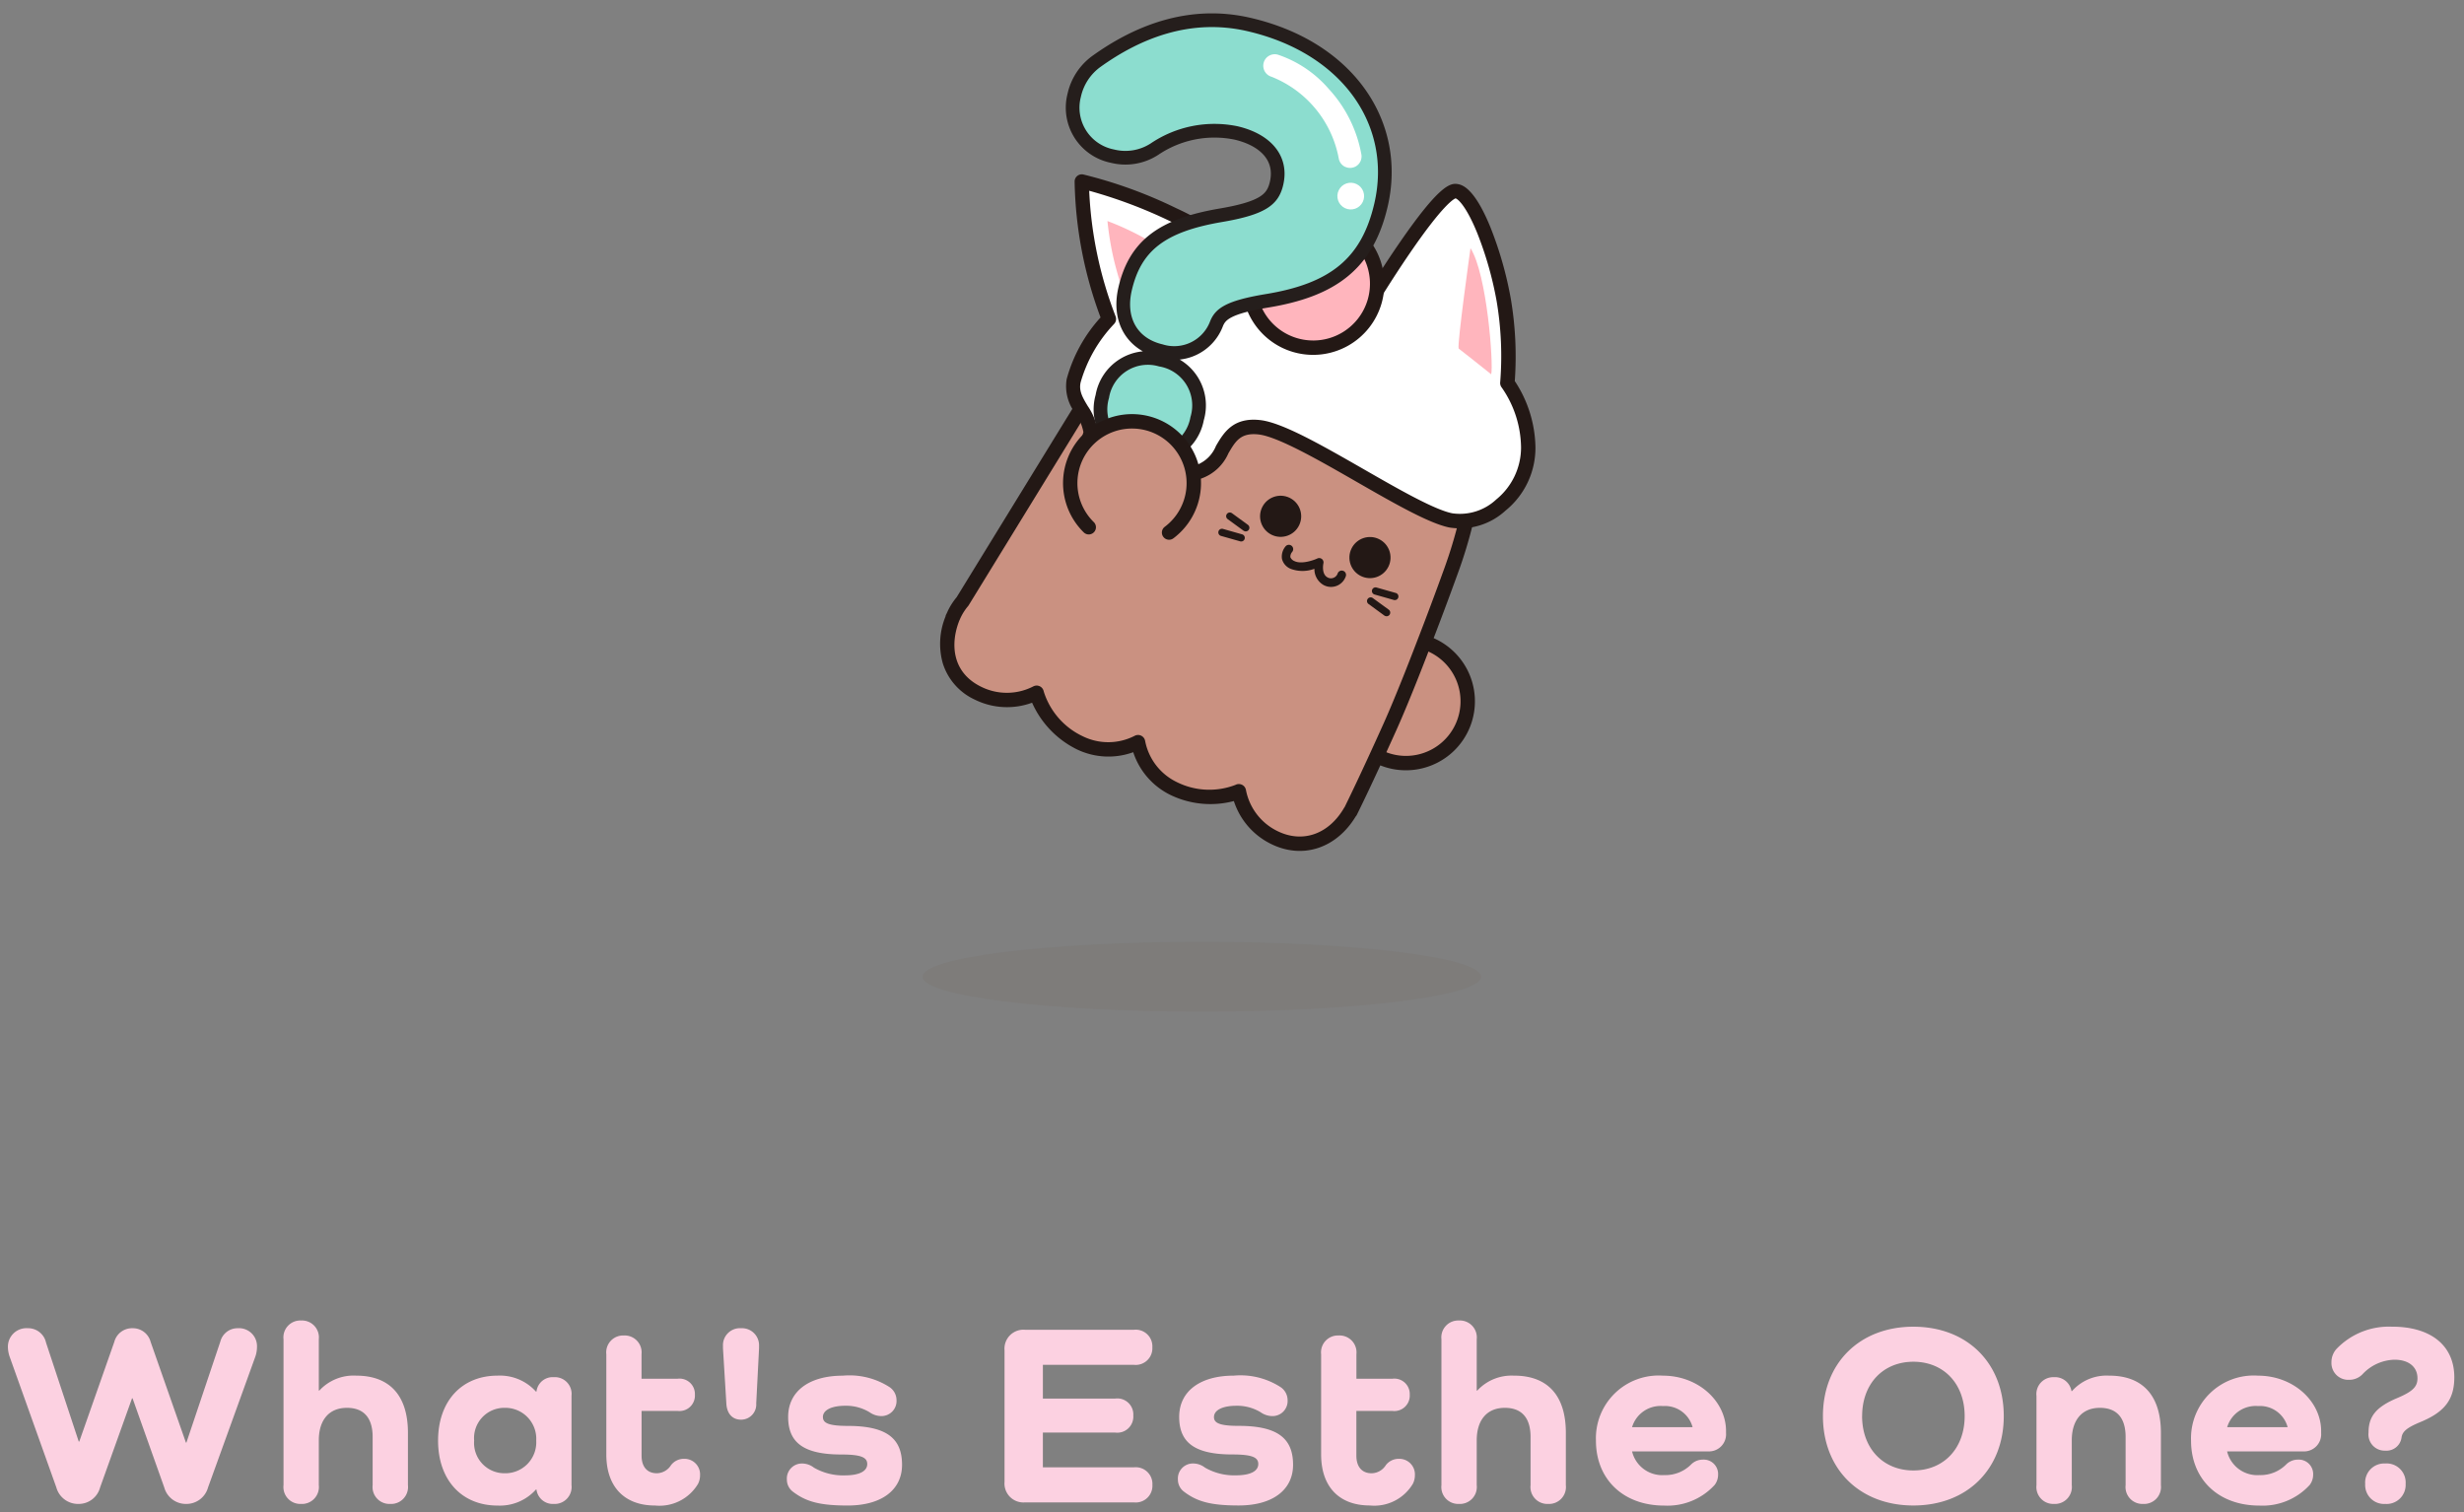 <svg xmlns="http://www.w3.org/2000/svg" xmlns:xlink="http://www.w3.org/1999/xlink" width="220" height="135" viewBox="0 0 220 135">
  <rect x="0" y="0" width="220" height="135" fill="#808080" stroke="none"/>
  <defs>
    <clipPath id="clip-path">
      <rect id="長方形_432273" data-name="長方形 432273" width="220" height="135" transform="translate(-19001 -11264)" fill="#fff" stroke="#707070" stroke-width="1"/>
    </clipPath>
    <clipPath id="clip-path-2">
      <rect id="長方形_432272" data-name="長方形 432272" width="87" height="92" transform="translate(0.43 -0.189)" fill="#fff" stroke="#707070" stroke-width="1"/>
    </clipPath>
  </defs>
  <g id="マスクグループ_1111042" data-name="マスクグループ 1111042" transform="translate(19001 11264)" clip-path="url(#clip-path)">
    <g id="グループ_1125300" data-name="グループ 1125300">
      <g id="マスクグループ_1111041" data-name="マスクグループ 1111041" transform="translate(-18934.43 -11263.811)" clip-path="url(#clip-path-2)">
        <g id="グループ_1125299" data-name="グループ 1125299" transform="translate(6.814 -2.65)">
          <ellipse id="楕円形_249778" data-name="楕円形 249778" cx="24.93" cy="3.116" rx="24.93" ry="3.116" transform="translate(8.993 86.547)" fill="#5b2e02" opacity="0.05"/>
          <g id="アートワーク_81" data-name="アートワーク 81" transform="matrix(0.899, 0.438, -0.438, 0.899, 39.378, 41.406)">
            <g id="グループ_1125298" data-name="グループ 1125298" transform="translate(-28.005 -32.409)">
              <g id="グループ_1125297" data-name="グループ 1125297" transform="translate(0 0)">
                <g id="グループ_1125286" data-name="グループ 1125286" transform="translate(44.406 41.93)">
                  <path id="手" d="M1.394,1.18A5.517,5.517,0,1,1,0,8.231" transform="translate(0.642 0.645)" fill="#ca9181"/>
                  <path id="パス_1167086" data-name="パス 1167086" d="M5.449,12.324A6.177,6.177,0,0,1,.083,9.191.642.642,0,0,1,1.2,8.56,4.874,4.874,0,1,0,2.432,2.33a.642.642,0,1,1-.793-1.01,6.159,6.159,0,0,1,9.595,6.942,6.171,6.171,0,0,1-5.786,4.063Z" transform="translate(0 0)" fill="#231815"/>
                </g>
                <g id="グループ_1125287" data-name="グループ 1125287" transform="translate(9.551 26.879)">
                  <path id="肉体" d="M38.862,15.55q-.274-3.318-.7-7.371A41.167,41.167,0,0,0,36.432,0H7.047A4.279,4.279,0,0,0,2.714,3.769L.166,29.9A5.229,5.229,0,0,0,0,31.2q0,.151.009.3L0,31.592H.015c.209,2.83,1.973,5.063,4.99,5.063a5.786,5.786,0,0,0,4.682-2.331,7.255,7.255,0,0,0,5.388,2.331,5.786,5.786,0,0,0,4.682-2.331,5.786,5.786,0,0,0,4.682,2.331,7.111,7.111,0,0,0,5.324-2.331,5.786,5.786,0,0,0,4.682,2.331c3.017,0,4.845-2.234,5.054-5.063h.015s.036-2.648-.14-8.342C39.28,20.179,38.862,15.55,38.862,15.55Z" transform="translate(0.642 0.642)" fill="#ca9181"/>
                  <path id="パス_1167087" data-name="パス 1167087" d="M35.087,37.939a6.488,6.488,0,0,1-4.7-1.99,8.209,8.209,0,0,1-5.311,1.99A6.49,6.49,0,0,1,20.4,35.963a6.49,6.49,0,0,1-4.682,1.976,8.479,8.479,0,0,1-5.372-1.993,6.488,6.488,0,0,1-4.7,1.993,5.316,5.316,0,0,1-4.019-1.676,6.422,6.422,0,0,1-1.6-3.842A.641.641,0,0,1,0,32.172l0-.042c0-.1-.007-.192-.007-.286a5.886,5.886,0,0,1,.173-1.417L2.717,4.349A4.9,4.9,0,0,1,7.689,0H37.074a.642.642,0,0,1,.607.432,41.428,41.428,0,0,1,1.762,8.321c.271,2.543.506,5.027.7,7.384.012.135.421,4.711.514,7.736.174,5.642.14,8.343.14,8.37a.639.639,0,0,1-.028.18C40.467,35.729,38.2,37.939,35.087,37.939Zm-4.682-3.615a.642.642,0,0,1,.518.263,5.16,5.16,0,0,0,4.164,2.068c2.481,0,4.213-1.754,4.414-4.469a.664.664,0,0,1,.014-.1c0-.606.011-3.269-.141-8.179-.093-3.016-.506-7.616-.51-7.662v0c-.194-2.347-.428-4.822-.7-7.356a41.937,41.937,0,0,0-1.56-7.605H7.689A3.621,3.621,0,0,0,4,4.474L1.447,30.6a.633.633,0,0,1-.017.1,4.607,4.607,0,0,0-.145,1.147c0,.086,0,.175.008.263,0,.013,0,.026,0,.039s0,.026,0,.04c.16,2.16,1.386,4.469,4.349,4.469a5.16,5.16,0,0,0,4.164-2.068.642.642,0,0,1,1.036,0,6.593,6.593,0,0,0,4.87,2.068,5.161,5.161,0,0,0,4.164-2.068.642.642,0,0,1,1.036,0,5.16,5.16,0,0,0,4.164,2.068,6.505,6.505,0,0,0,4.806-2.068A.642.642,0,0,1,30.405,34.325Z" transform="translate(0 0)" fill="#231815"/>
                </g>
                <g id="耳" transform="translate(2.862 4.492)">
                  <g id="グループ_1125288" data-name="グループ 1125288" transform="translate(0 0)">
                    <path id="パス_1167088" data-name="パス 1167088" d="M17.658,14.176A29.439,29.439,0,0,0,8.593,13,40.832,40.832,0,0,0,0,13.906a35.947,35.947,0,0,0,7.558,9.975,13.142,13.142,0,0,0-.415,6.339c.425,1.783,2.4,1.942,3.331,3.391.589.922-.631,4.92,2.085,4.925,2.206,0,.906-3.877,2.991-4.8,2.364-1.051,3.347.568,5.25-1.155s-.272-4.714,3.082-5.892,15.386.913,18.975,0c3.27-.832,5.127-5.62,3.379-8.883a10.009,10.009,0,0,0-4.2-4.351,29.815,29.815,0,0,0-3.535-6.527C36.15,3.661,31.98-.419,30.439.035S27.81,12.453,27.81,12.453A20.98,20.98,0,0,0,17.658,14.176Z" transform="translate(0.642 0.65)" fill="#fff"/>
                    <path id="パス_1167089" data-name="パス 1167089" d="M13.2,39.828H13.2a2.217,2.217,0,0,1-2.237-1.545,7.5,7.5,0,0,1-.291-2.442,4.747,4.747,0,0,0-.1-1.236A4.311,4.311,0,0,0,9.2,33.419a3.957,3.957,0,0,1-2.04-2.4,13.355,13.355,0,0,1,.306-6.284,36.41,36.41,0,0,1-7.4-9.9.642.642,0,0,1,.426-.9,41.111,41.111,0,0,1,8.742-.928,31.041,31.041,0,0,1,9.037,1.135,22.13,22.13,0,0,1,9.606-1.732c.106-1.048.344-3.24.679-5.441.914-6,1.69-6.706,2.346-6.9.353-.1,1.427-.42,4.338,2.189A32.905,32.905,0,0,1,39.669,7.2,30.687,30.687,0,0,1,43.2,13.641a11.017,11.017,0,0,1,4.249,4.508,7.2,7.2,0,0,1,.079,6.242,6.006,6.006,0,0,1-3.866,3.567c-1.806.46-5.4.215-9.211-.043-3.786-.257-8.076-.548-9.71.026-1.536.54-1.605,1.443-1.7,2.694A4.149,4.149,0,0,1,21.873,33.7a3.61,3.61,0,0,1-3.178.973,4.014,4.014,0,0,0-2.242.292c-.65.289-.841,1.046-1.058,2.167C15.175,38.272,14.874,39.828,13.2,39.828ZM1.6,15.011a35.313,35.313,0,0,0,7.022,9.04.642.642,0,0,1,.182.688,12.574,12.574,0,0,0-.4,5.983c.183.77.761,1.145,1.491,1.621a5.432,5.432,0,0,1,1.756,1.573,3.766,3.766,0,0,1,.3,1.914c.017,1.913.194,2.713,1.246,2.715h0c.5,0,.667-.295.93-1.652.217-1.12.486-2.514,1.8-3.1a5.275,5.275,0,0,1,2.873-.4,2.36,2.36,0,0,0,2.208-.646,3.019,3.019,0,0,0,.745-2.215c.1-1.332.229-2.99,2.555-3.807,1.883-.662,5.934-.387,10.223-.1,3.539.24,7.2.488,8.807.079a4.742,4.742,0,0,0,3.008-2.84,5.986,5.986,0,0,0-.036-5.118,9.521,9.521,0,0,0-3.892-4.068.649.649,0,0,1-.341-.368A29.447,29.447,0,0,0,38.628,7.95,31.539,31.539,0,0,0,34.38,3.214c-1.79-1.6-2.767-1.957-3.076-1.921-.141.149-.769,1.074-1.525,6.168-.429,2.887-.684,5.674-.687,5.7a.642.642,0,0,1-.725.578,20.559,20.559,0,0,0-9.812,1.675.643.643,0,0,1-.467.017h0a29.336,29.336,0,0,0-8.849-1.142A42.944,42.944,0,0,0,1.6,15.011Z" fill="#231815"/>
                  </g>
                  <path id="パス_1167090" data-name="パス 1167090" d="M0,.108a24.385,24.385,0,0,1,9.246.906,16.532,16.532,0,0,1,3.38,1.491S10.309,3.7,8.154,5.043C6.73,5.931,5.586,6.83,5.586,6.83S3.173,4.368,1.994,2.918A27.22,27.22,0,0,1,0,.108Z" transform="translate(4.25 16.621)" fill="#ffb5bd"/>
                  <path id="パス_1167091" data-name="パス 1167091" d="M0,0S2.674,8.233,2.974,8.521c.533.1,1.763.385,3.621.793C6.39,8.407,2.358,1.45,0,0Z" transform="translate(34.449 4.707)" fill="#ffb5bd"/>
                </g>
                <g id="さくらんぼ" transform="translate(19.558 8.997)">
                  <g id="グループ_1125289" data-name="グループ 1125289" transform="translate(0.163 2.855)">
                    <ellipse id="楕円形_249779" data-name="楕円形 249779" cx="5.711" cy="5.711" rx="5.711" ry="5.711" transform="translate(0.644 0.644)" fill="#ffb5bd"/>
                    <path id="パス_1167092" data-name="パス 1167092" d="M6.341,12.709a6.354,6.354,0,0,1-5.2-9.986A6.353,6.353,0,0,1,12.608,5.237h0a6.36,6.36,0,0,1-5.136,7.371A6.429,6.429,0,0,1,6.341,12.709ZM6.365,1.284a5.134,5.134,0,0,0-.9.08,5.069,5.069,0,0,0-2.006,9.148,5.069,5.069,0,0,0,7.887-5.05h0A5.072,5.072,0,0,0,6.365,1.284Z" transform="translate(0 0)" fill="#231815"/>
                  </g>
                  <g id="グループ_1125290" data-name="グループ 1125290" transform="translate(0 0)">
                    <path id="パス_1167093" data-name="パス 1167093" d="M0,0A15.12,15.12,0,0,1,4.951,6.064" transform="translate(0.642 0.642)" fill="#fff"/>
                    <path id="パス_1167094" data-name="パス 1167094" d="M5.594,7.348a.642.642,0,0,1-.586-.378A14.534,14.534,0,0,0,.294,1.182.642.642,0,0,1,.99.1,15.659,15.659,0,0,1,6.179,6.442a.642.642,0,0,1-.585.906Z" fill="#231815"/>
                  </g>
                  <path id="パス_1167095" data-name="パス 1167095" d="M1.837,2.712A4.151,4.151,0,0,1,.223,2.387a.385.385,0,0,1,.324-.7,3.309,3.309,0,0,0,2.293.079A2.2,2.2,0,0,0,4.2.3.385.385,0,0,1,4.95.466,2.974,2.974,0,0,1,3.109,2.488,3.625,3.625,0,0,1,1.837,2.712Z" transform="translate(2.968 5.171)"/>
                </g>
                <g id="グループ_1125293" data-name="グループ 1125293">
                  <g id="グループ_1125291" data-name="グループ 1125291">
                    <path id="パス_1167096" data-name="パス 1167096" d="M27.847,9.383c1.108,4.865-.353,8.114-5.225,11.545-2.815,2.01-3.47,3.052-3.344,4.392a3.422,3.422,0,0,1-2.92,3.641c-2.263.516-4.025-.69-4.58-3.122-.8-3.508.308-5.962,4.553-9.012,3.173-2.27,3.889-3.564,3.477-5.375-.567-2.489-2.852-3.635-5.963-2.926a10.159,10.159,0,0,0-6.293,4.766A4.153,4.153,0,0,1,4.837,15.22,3.8,3.8,0,0,1,.126,12.306a4.48,4.48,0,0,1,.4-3.187C2.581,5.32,5.808,1.67,10.957.5,19.5-1.449,26.275,2.481,27.847,9.383ZM21.439,33.706A3.511,3.511,0,0,1,18.6,38.162a3.5,3.5,0,0,1-4.445-2.8,3.511,3.511,0,0,1,2.785-4.492A3.524,3.524,0,0,1,21.439,33.706Z" fill="none" stroke="#251e1c" stroke-linecap="round" stroke-linejoin="round" stroke-width="2.445"/>
                  </g>
                  <g id="グループ_1125292" data-name="グループ 1125292">
                    <path id="パス_1167097" data-name="パス 1167097" d="M27.847,9.383c1.108,4.865-.353,8.114-5.225,11.545-2.815,2.01-3.47,3.052-3.344,4.392a3.422,3.422,0,0,1-2.92,3.641c-2.263.516-4.025-.69-4.58-3.122-.8-3.508.308-5.962,4.553-9.012,3.173-2.27,3.889-3.564,3.477-5.375-.567-2.489-2.852-3.635-5.963-2.926a10.159,10.159,0,0,0-6.293,4.766A4.153,4.153,0,0,1,4.837,15.22,3.8,3.8,0,0,1,.126,12.306a4.48,4.48,0,0,1,.4-3.187C2.581,5.32,5.808,1.67,10.957.5,19.5-1.449,26.275,2.481,27.847,9.383ZM21.439,33.706A3.511,3.511,0,0,1,18.6,38.162a3.5,3.5,0,0,1-4.445-2.8,3.511,3.511,0,0,1,2.785-4.492A3.524,3.524,0,0,1,21.439,33.706Z" fill="#8cddcf"/>
                  </g>
                </g>
                <g id="グループ_1125294" data-name="グループ 1125294" transform="translate(13.168 35.133)">
                  <path id="手-2" data-name="手" d="M3.769,10.75a5.517,5.517,0,1,1,6.655-2.714" transform="translate(0.643 0.641)" fill="#ca9181"/>
                  <path id="パス_1167098" data-name="パス 1167098" d="M4.413,12.034a.643.643,0,0,1-.2-.033,6.159,6.159,0,1,1,7.43-3.029A.642.642,0,1,1,10.5,8.385a4.874,4.874,0,1,0-5.88,2.4.642.642,0,0,1-.2,1.251Z" transform="translate(0 0)" fill="#231815"/>
                </g>
                <g id="表情_ω_通常" data-name="表情　●ω●通常" transform="translate(28.149 36.128)">
                  <ellipse id="楕円形_249780" data-name="楕円形 249780" cx="1.836" cy="1.836" rx="1.836" ry="1.836" transform="translate(2.572 0.181)" fill="#231815"/>
                  <ellipse id="楕円形_249781" data-name="楕円形 249781" cx="1.836" cy="1.836" rx="1.836" ry="1.836" transform="translate(11.357 0)" fill="#231815"/>
                  <path id="パス_1167099" data-name="パス 1167099" d="M4.646,2.036a1.629,1.629,0,0,1-1.408-.948,3.016,3.016,0,0,1-1.895.931h0a1.3,1.3,0,0,1-1.1-.461A1.413,1.413,0,0,1,.047.41a.385.385,0,0,1,.745.2.659.659,0,0,0,.06.484.642.642,0,0,0,.49.157h0c.685,0,1.481-.8,1.73-1.106A.385.385,0,0,1,3.747.3c.011.043.276,1.091,1.048.956A.638.638,0,0,0,5.285.54.385.385,0,0,1,6.053.48,1.392,1.392,0,0,1,4.926,2.011,1.642,1.642,0,0,1,4.646,2.036Z" transform="translate(5.934 3.82)" fill="#231815"/>
                  <g id="グループ_1125295" data-name="グループ 1125295" transform="translate(0 3.671)">
                    <path id="パス_1167100" data-name="パス 1167100" d="M.324.954A.325.325,0,0,1,.268.31L2.006,0a.325.325,0,1,1,.112.639L.381.95A.331.331,0,0,1,.324.954Z" transform="translate(0 1.303)" fill="#231815"/>
                    <path id="パス_1167101" data-name="パス 1167101" d="M2.062.954a.337.337,0,0,1-.057,0L.268.644A.325.325,0,0,1,.381,0L2.118.31a.325.325,0,0,1-.056.644Z" transform="translate(0 0)" fill="#231815"/>
                  </g>
                  <g id="グループ_1125296" data-name="グループ 1125296" transform="translate(14.624 3.671)">
                    <path id="パス_1167102" data-name="パス 1167102" d="M2.062.955a.335.335,0,0,1-.057,0L.268.644A.325.325,0,1,1,.381,0L2.118.31a.325.325,0,0,1-.056.644Z" transform="translate(0 1.303)" fill="#231815"/>
                    <path id="パス_1167103" data-name="パス 1167103" d="M.324.955A.325.325,0,0,1,.268.31L2.006,0a.325.325,0,1,1,.112.639L.381.95A.335.335,0,0,1,.324.955Z" transform="translate(0 0)" fill="#231815"/>
                  </g>
                </g>
              </g>
              <path id="パス_1167104" data-name="パス 1167104" d="M10.617,6.475a1.023,1.023,0,0,1-.837-.432A9.775,9.775,0,0,0,1.2,2.121,1.024,1.024,0,1,1,.845.1a10.326,10.326,0,0,1,5.4.753,11.669,11.669,0,0,1,5.206,4,1.024,1.024,0,0,1-.835,1.616Z" transform="translate(13.445 1.102)" fill="#fff"/>
              <ellipse id="楕円形_249782" data-name="楕円形 249782" cx="1.193" cy="1.193" rx="1.193" ry="1.193" transform="translate(24.471 8.511)" fill="#fff"/>
            </g>
          </g>
        </g>
      </g>
      <path id="パス_1167105" data-name="パス 1167105" d="M-88.78-15.548a1.581,1.581,0,0,0-1.541,1.173l-3.036,9.039H-93.4l-3.151-8.993a1.637,1.637,0,0,0-1.633-1.219,1.63,1.63,0,0,0-1.61,1.219l-3.128,8.9h-.046l-2.921-8.832a1.633,1.633,0,0,0-1.633-1.288,1.654,1.654,0,0,0-1.771,1.725,2.832,2.832,0,0,0,.184.9l4.14,11.592A2.008,2.008,0,0,0-102.994.138a1.975,1.975,0,0,0,1.932-1.472l2.852-7.958h.046l2.829,7.958A2,2,0,0,0-93.38.138a2,2,0,0,0,1.955-1.472l4.209-11.638a2.647,2.647,0,0,0,.161-.9A1.606,1.606,0,0,0-88.78-15.548Zm10.58,4.232a4.154,4.154,0,0,0-3.289,1.334h-.046v-4.577a1.512,1.512,0,0,0-1.587-1.679,1.507,1.507,0,0,0-1.564,1.679V-1.541A1.507,1.507,0,0,0-83.122.138a1.512,1.512,0,0,0,1.587-1.679v-4c0-1.817.92-2.9,2.507-2.9,1.518,0,2.3.9,2.3,2.6v4.3A1.507,1.507,0,0,0-75.164.138a1.512,1.512,0,0,0,1.587-1.679V-6.21C-73.577-9.522-75.187-11.316-78.2-11.316Zm17.641.138A1.45,1.45,0,0,0-62.1-9.89h-.046a4.318,4.318,0,0,0-3.427-1.426c-3.2,0-5.313,2.277-5.313,5.8s2.116,5.8,5.313,5.8A4.318,4.318,0,0,0-62.146-1.15h.046A1.467,1.467,0,0,0-60.559.138a1.512,1.512,0,0,0,1.587-1.679V-9.522A1.494,1.494,0,0,0-60.559-11.178ZM-64.929-2.6A2.709,2.709,0,0,1-67.666-5.52a2.7,2.7,0,0,1,2.737-2.921A2.762,2.762,0,0,1-62.123-5.52,2.762,2.762,0,0,1-64.929-2.6Zm17.434.184a1.389,1.389,0,0,0-1.426-1.472,1.427,1.427,0,0,0-1.173.575,1.526,1.526,0,0,1-1.265.713c-.851,0-1.357-.575-1.357-1.564v-4h3.22a1.38,1.38,0,0,0,1.541-1.449A1.374,1.374,0,0,0-49.5-11.04h-3.22v-2.185A1.512,1.512,0,0,0-54.3-14.9a1.507,1.507,0,0,0-1.564,1.679v8.947c0,2.875,1.61,4.554,4.347,4.554a4.012,4.012,0,0,0,3.841-1.932A1.681,1.681,0,0,0-47.495-2.415Zm5.267-11.339v-.207a1.527,1.527,0,0,0-1.61-1.587,1.515,1.515,0,0,0-1.61,1.587v.207l.3,4.922c.046.9.529,1.449,1.311,1.449a1.355,1.355,0,0,0,1.357-1.449Zm5.7,6.141c0-.621.759-1.012,2-1.012a4.035,4.035,0,0,1,2.162.575,1.841,1.841,0,0,0,1.012.345,1.346,1.346,0,0,0,1.4-1.426A1.409,1.409,0,0,0-30.59-10.3a6.6,6.6,0,0,0-4.163-1.012c-3.013,0-4.876,1.4-4.876,3.68s1.357,3.358,4.761,3.358c1.794,0,2.3.276,2.3.851,0,.644-.713,1.012-2,1.012a5.213,5.213,0,0,1-2.76-.69,1.722,1.722,0,0,0-1.035-.368,1.341,1.341,0,0,0-1.38,1.426,1.34,1.34,0,0,0,.529,1.081c1.2.92,2.461,1.242,4.9,1.242,3.013,0,4.853-1.38,4.853-3.634,0-2.346-1.357-3.473-4.853-3.473C-36.018-6.831-36.524-7.084-36.524-7.613Zm19.642,4.485V-6.233h6.463a1.43,1.43,0,0,0,1.61-1.518,1.43,1.43,0,0,0-1.61-1.518h-6.463v-3.013h8.119a1.488,1.488,0,0,0,1.656-1.564A1.488,1.488,0,0,0-8.763-15.41h-9.706a1.693,1.693,0,0,0-1.84,1.84V-1.84A1.693,1.693,0,0,0-18.469,0h9.706A1.488,1.488,0,0,0-7.107-1.564,1.488,1.488,0,0,0-8.763-3.128ZM-1.61-7.613c0-.621.759-1.012,2-1.012a4.035,4.035,0,0,1,2.162.575,1.841,1.841,0,0,0,1.012.345,1.346,1.346,0,0,0,1.4-1.426A1.409,1.409,0,0,0,4.324-10.3,6.6,6.6,0,0,0,.161-11.316c-3.013,0-4.876,1.4-4.876,3.68S-3.358-4.278.046-4.278c1.794,0,2.3.276,2.3.851,0,.644-.713,1.012-2,1.012a5.213,5.213,0,0,1-2.76-.69A1.722,1.722,0,0,0-3.45-3.473,1.341,1.341,0,0,0-4.83-2.047,1.34,1.34,0,0,0-4.3-.966C-3.1-.046-1.84.276.6.276c3.013,0,4.853-1.38,4.853-3.634C5.451-5.7,4.094-6.831.6-6.831-1.1-6.831-1.61-7.084-1.61-7.613Zm17.94,5.2A1.389,1.389,0,0,0,14.9-3.887a1.427,1.427,0,0,0-1.173.575,1.526,1.526,0,0,1-1.265.713c-.851,0-1.357-.575-1.357-1.564v-4h3.22A1.38,1.38,0,0,0,15.87-9.614a1.374,1.374,0,0,0-1.541-1.426h-3.22v-2.185A1.512,1.512,0,0,0,9.522-14.9a1.507,1.507,0,0,0-1.564,1.679v8.947C7.958-1.4,9.568.276,12.305.276a4.012,4.012,0,0,0,3.841-1.932A1.681,1.681,0,0,0,16.33-2.415Zm8.855-8.9A4.154,4.154,0,0,0,21.9-9.982H21.85v-4.577a1.512,1.512,0,0,0-1.587-1.679A1.507,1.507,0,0,0,18.7-14.559V-1.541A1.507,1.507,0,0,0,20.263.138,1.512,1.512,0,0,0,21.85-1.541v-4c0-1.817.92-2.9,2.507-2.9,1.518,0,2.3.9,2.3,2.6v4.3A1.507,1.507,0,0,0,28.221.138a1.512,1.512,0,0,0,1.587-1.679V-6.21C29.808-9.522,28.2-11.316,25.185-11.316ZM38.479-8.6a2.556,2.556,0,0,1,2.645,1.886H35.719A2.657,2.657,0,0,1,38.479-8.6Zm4.6,7.061a1.492,1.492,0,0,0,.322-.92,1.286,1.286,0,0,0-1.38-1.357,1.463,1.463,0,0,0-1.035.437,3.242,3.242,0,0,1-2.392.943,2.769,2.769,0,0,1-2.875-2.116H42.5a1.527,1.527,0,0,0,1.61-1.633v-.184c0-2.645-2.461-4.945-5.635-4.945a5.6,5.6,0,0,0-5.98,5.8c0,3.45,2.438,5.8,6.095,5.8A5.7,5.7,0,0,0,43.079-1.541Zm9.683-6.164c0,4.738,3.289,7.981,8.073,7.981,4.807,0,8.073-3.243,8.073-7.981s-3.266-7.981-8.073-7.981C56.051-15.686,52.762-12.443,52.762-7.705Zm3.5,0c0-2.875,1.863-4.853,4.577-4.853s4.577,1.978,4.577,4.853-1.863,4.853-4.577,4.853S56.258-4.83,56.258-7.705Zm22.057-3.611A4.117,4.117,0,0,0,75-9.936h-.046a1.487,1.487,0,0,0-1.564-1.242A1.507,1.507,0,0,0,71.829-9.5v7.958A1.507,1.507,0,0,0,73.393.138,1.512,1.512,0,0,0,74.98-1.541v-4c0-1.817.92-2.9,2.507-2.9,1.518,0,2.3.9,2.3,2.6v4.3A1.507,1.507,0,0,0,81.351.138a1.512,1.512,0,0,0,1.587-1.679V-6.21C82.938-9.522,81.328-11.316,78.315-11.316ZM91.609-8.6a2.556,2.556,0,0,1,2.645,1.886h-5.4A2.657,2.657,0,0,1,91.609-8.6Zm4.6,7.061a1.492,1.492,0,0,0,.322-.92,1.286,1.286,0,0,0-1.38-1.357,1.463,1.463,0,0,0-1.035.437,3.241,3.241,0,0,1-2.392.943,2.769,2.769,0,0,1-2.875-2.116h6.785a1.527,1.527,0,0,0,1.61-1.633v-.184c0-2.645-2.461-4.945-5.635-4.945a5.6,5.6,0,0,0-5.98,5.8c0,3.45,2.438,5.8,6.1,5.8A5.7,5.7,0,0,0,96.209-1.541Zm7.383-14.145a6.471,6.471,0,0,0-4.991,2,1.776,1.776,0,0,0-.437,1.2,1.5,1.5,0,0,0,1.564,1.541,1.646,1.646,0,0,0,1.219-.506,4.027,4.027,0,0,1,2.852-1.288c1.265,0,2.047.644,2.047,1.656,0,.736-.391,1.173-1.817,1.771-1.909.805-2.553,1.656-2.553,3.082a1.446,1.446,0,0,0,1.495,1.61,1.357,1.357,0,0,0,1.449-1.15c.069-.529.414-.874,1.679-1.4,2.185-.9,3.036-2.024,3.036-4C109.135-13.984,107.065-15.686,103.592-15.686Zm-.621,12.213a1.7,1.7,0,0,0-1.794,1.817A1.69,1.69,0,0,0,102.971.138a1.7,1.7,0,0,0,1.817-1.794A1.7,1.7,0,0,0,102.971-3.473Z" transform="translate(-18891 -11129.867)" fill="#fcd1e1"/>
    </g>
  </g>
</svg>

